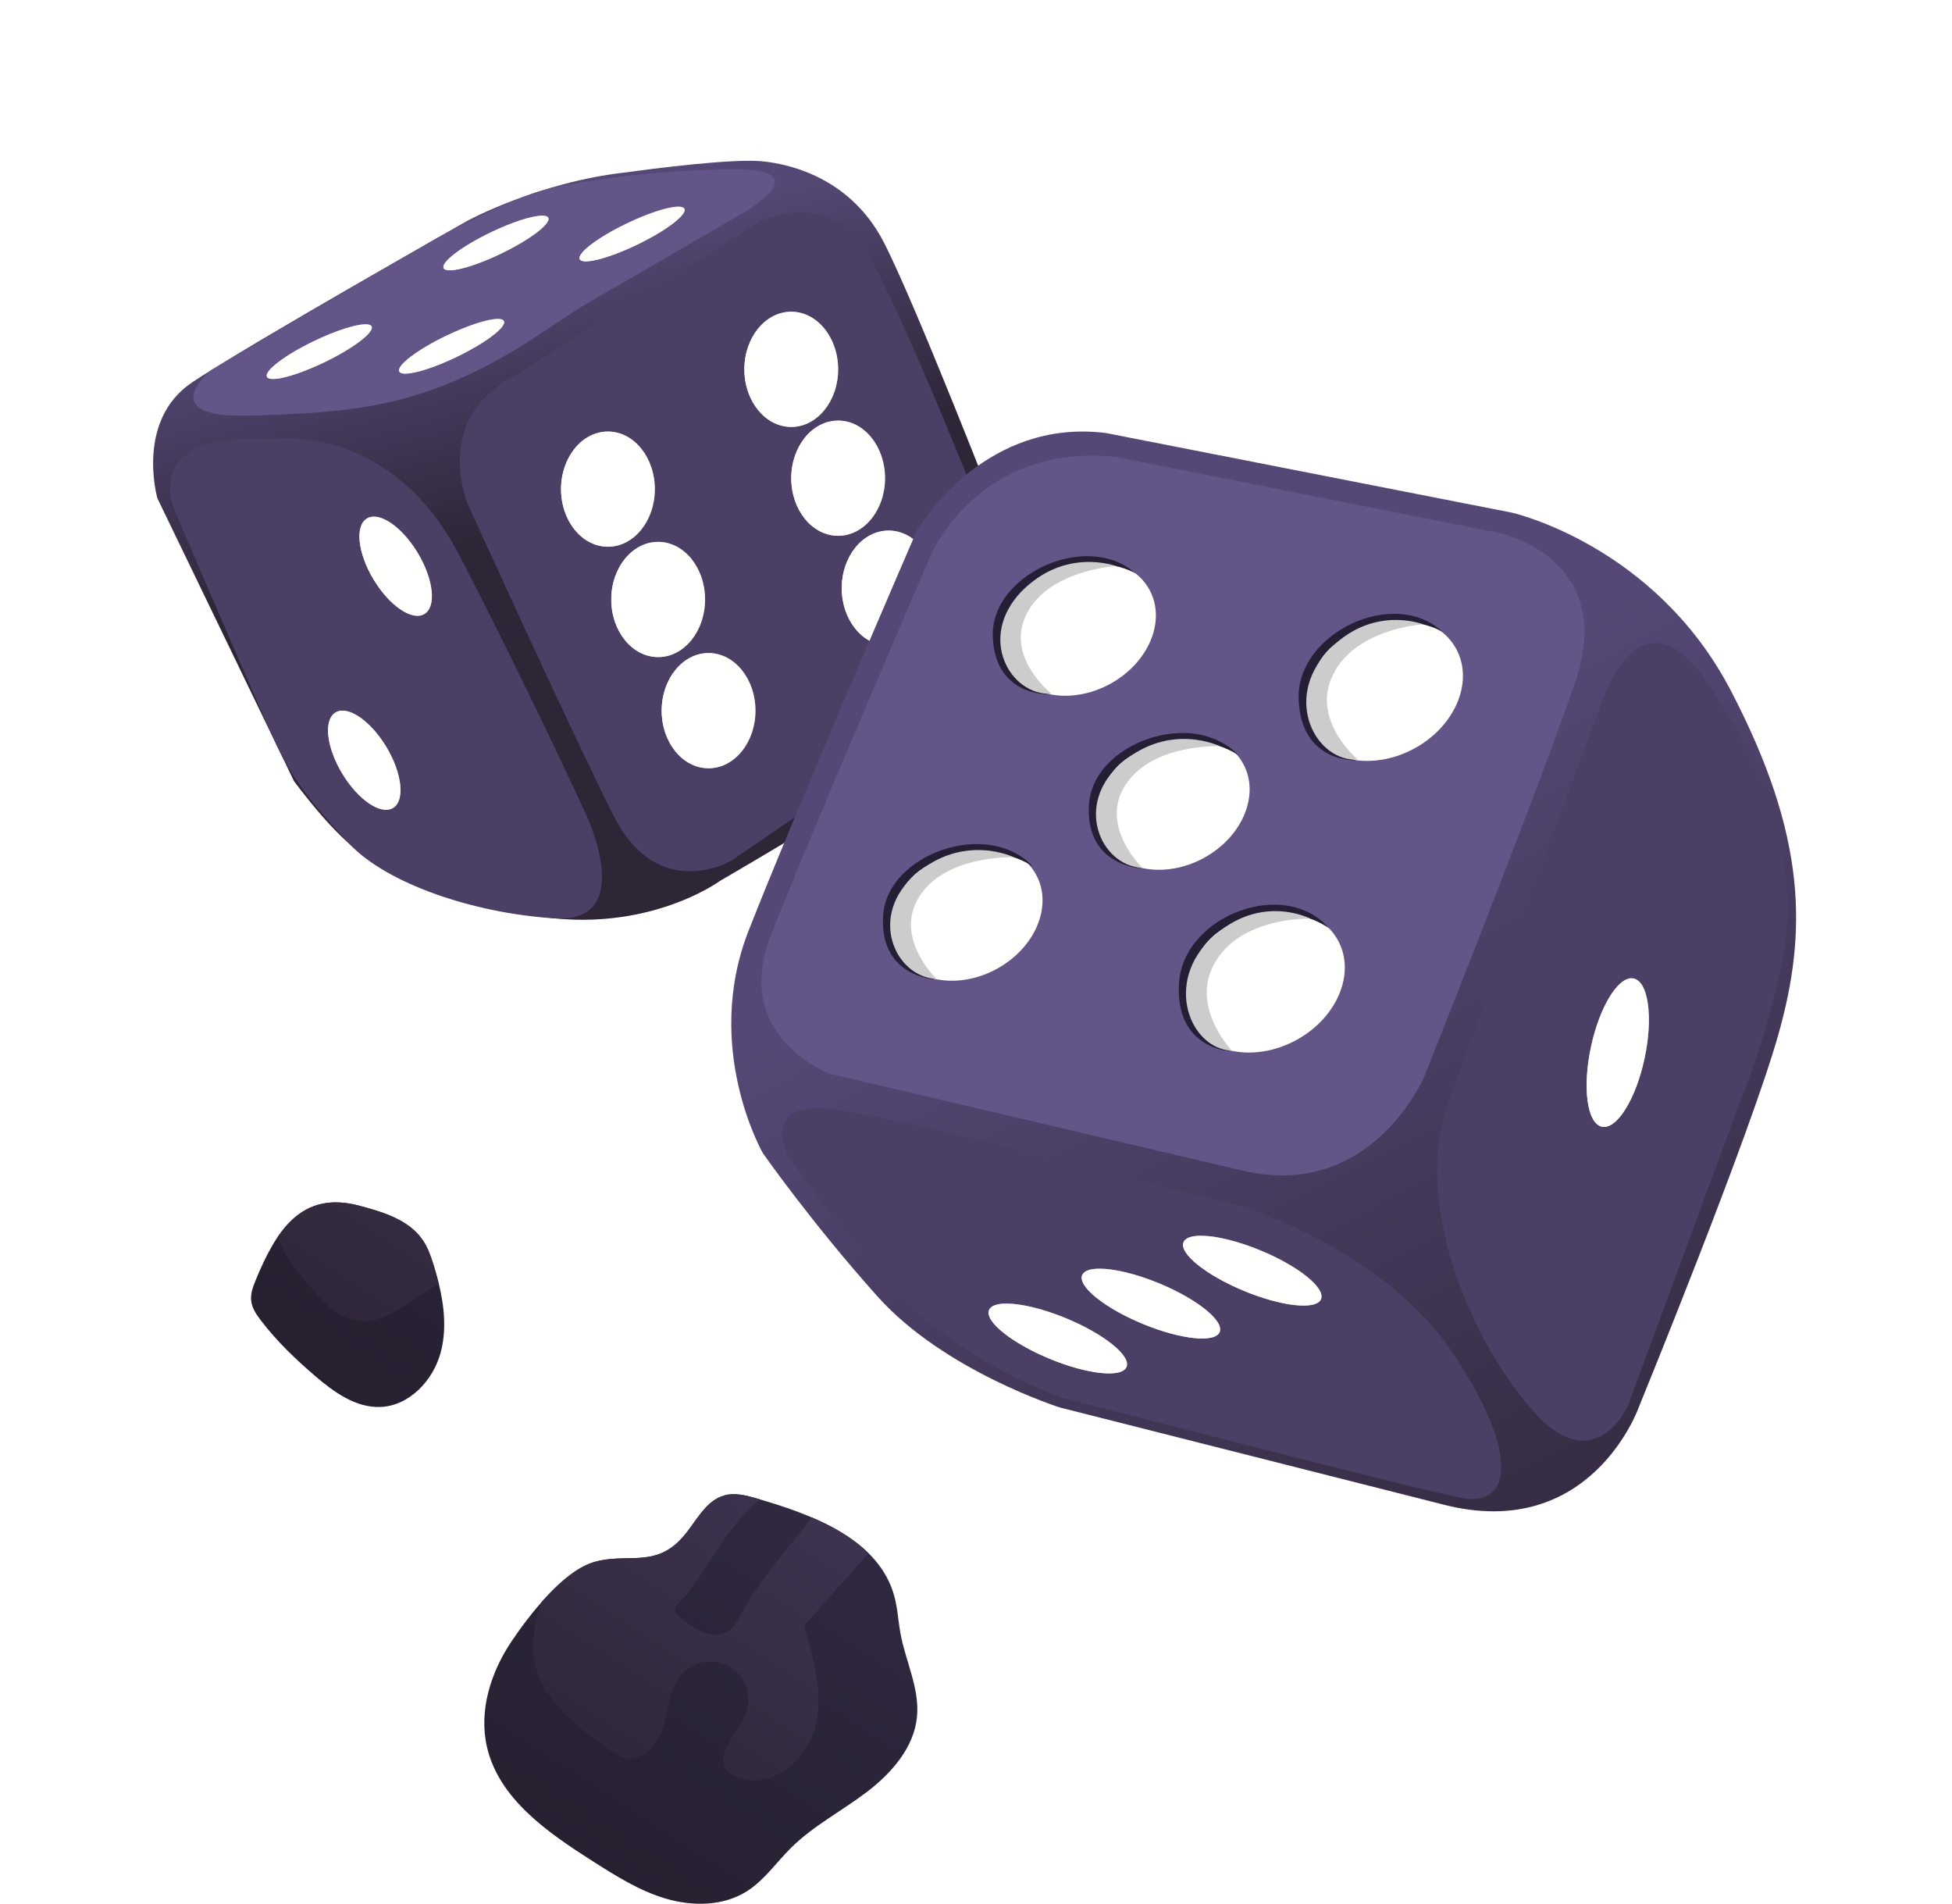 <svg height="237" viewBox="0 0 243 237" width="243" xmlns="http://www.w3.org/2000/svg" xmlns:xlink="http://www.w3.org/1999/xlink"><defs><linearGradient id="a"><stop offset="0" stop-color="#241e2d"/><stop offset="1" stop-color="#453c64"/></linearGradient><linearGradient id="b" x1="-.002%" x2="99.998%" xlink:href="#a" y1="50.002%" y2="50.002%"/><linearGradient id="c"><stop offset="0" stop-color="#2e2536"/><stop offset="1" stop-color="#554876"/></linearGradient><linearGradient id="d" x1="0%" x2="99.997%" xlink:href="#c" y1="64.206%" y2="64.206%"/><filter id="e" height="236.1%" width="211.7%" x="-55.8%" y="-68%"><feOffset dx="0" dy="-40" in="SourceAlpha" result="shadowOffsetOuter1"/><feGaussianBlur in="shadowOffsetOuter1" result="shadowBlurOuter1" stdDeviation="10"/><feColorMatrix in="shadowBlurOuter1" result="shadowMatrixOuter1" type="matrix" values="0 0 0 0 0   0 0 0 0 0   0 0 0 0 0  0 0 0 0.203 0"/><feMerge><feMergeNode in="shadowMatrixOuter1"/><feMergeNode in="SourceGraphic"/></feMerge></filter><linearGradient id="f" x1="36.005%" x2="25.497%" xlink:href="#c" y1="50%" y2="17.195%"/><linearGradient id="g"><stop offset="0" stop-color="#fffffe"/><stop offset="1" stop-color="#8a8b8a"/></linearGradient><linearGradient id="h" x1="-.002%" x2="100.003%" xlink:href="#g" y1="50%" y2="50%"/><path id="i" d="m1.112.626c-1.517.915-1.145 4.316.831 7.598 1.977 3.283 4.809 5.203 6.326 4.289 1.518-.914 1.146-4.316-.831-7.598-1.643-2.729-3.878-4.516-5.457-4.516-.32 0-.613.073-.869.228"/><linearGradient id="j" x1="-.003%" x2="100.001%" xlink:href="#g" y1="50.001%" y2="50.001%"/><path id="k" d="m1.022.432c-1.518.915-1.145 4.316.83 7.598 1.977 3.283 4.809 5.202 6.326 4.289 1.518-.914 1.146-4.316-.83-7.598-1.644-2.73-3.878-4.517-5.457-4.517-.32 0-.613.073-.869.227"/><linearGradient id="l" x1="-.001%" x2="99.999%" xlink:href="#g" y1="49.999%" y2="49.999%"/><path id="m" d="m.461 7.472c0 3.96 2.613 7.169 5.837 7.169 3.223 0 5.837-3.209 5.837-7.169 0-3.959-2.613-7.169-5.837-7.169-3.224 0-5.837 3.21-5.837 7.169"/><linearGradient id="n" x1=".003%" x2="100.002%" xlink:href="#g" y1="49.999%" y2="49.999%"/><path id="o" d="m.375 7.357c0 3.959 2.613 7.169 5.837 7.169 3.224 0 5.837-3.21 5.837-7.169 0-3.959-2.612-7.17-5.837-7.17-3.224 0-5.837 3.21-5.837 7.17"/><linearGradient id="p" x1=".002%" x2="100.001%" xlink:href="#g" y1="50%" y2="50%"/><path id="q" d="m.031 7.366c0 3.96 2.613 7.17 5.837 7.17 3.224 0 5.837-3.21 5.837-7.17 0-3.959-2.613-7.169-5.837-7.169-3.224 0-5.837 3.21-5.837 7.169"/><linearGradient id="r" x1="0%" x2="100%" xlink:href="#g" y1="49.999%" y2="49.999%"/><path id="s" d="m.008 7.542c0 3.959 2.613 7.169 5.837 7.169 3.224 0 5.837-3.209 5.837-7.169 0-3.96-2.613-7.17-5.837-7.17-3.223 0-5.837 3.21-5.837 7.17"/><linearGradient id="t" x1="-.004%" x2="100%" xlink:href="#g" y1="50%" y2="50%"/><path id="u" d="m.088 7.39c0 3.959 2.612 7.169 5.837 7.169 3.223 0 5.837-3.21 5.837-7.169 0-3.96-2.613-7.17-5.837-7.17-3.224 0-5.837 3.21-5.837 7.17"/><linearGradient id="v" x1=".001%" x2="100.001%" xlink:href="#g" y1="50.001%" y2="50.001%"/><path id="w" d="m.103 7.364c0 3.959 2.613 7.169 5.837 7.169 3.224 0 5.837-3.21 5.837-7.169 0-3.959-2.613-7.17-5.837-7.17-3.224 0-5.837 3.21-5.837 7.17"/><linearGradient id="x" x1="-0%" x2="100%" xlink:href="#g" y1="49.997%" y2="49.997%"/><path id="y" d="m6.282 2.55c-3.599 1.731-6.231 3.727-5.88 4.458.352.732 3.554-.079 7.153-1.81 3.599-1.731 6.232-3.727 5.88-4.459-.088-.182-.353-.269-.758-.269-1.217 0-3.694.781-6.395 2.08"/><linearGradient id="z" x1="-.001%" x2="100%" xlink:href="#g" y1="50%" y2="50%"/><path id="A" d="m6.245 2.204c-3.599 1.731-6.231 3.727-5.88 4.458.352.732 3.554-.079 7.153-1.81 3.599-1.731 6.232-3.728 5.88-4.459-.088-.183-.353-.269-.758-.269-1.217 0-3.694.781-6.395 2.08"/><linearGradient id="B" x1="-.001%" x2="100.003%" xlink:href="#g" y1="49.997%" y2="49.997%"/><path id="C" d="m5.999 2.395c-3.599 1.731-6.231 3.727-5.879 4.458.352.731 3.554-.079 7.153-1.811 3.599-1.731 6.232-3.727 5.88-4.459-.087-.182-.353-.269-.758-.269-1.217 0-3.695.781-6.395 2.08"/><linearGradient id="D" x1="0%" x2="100.002%" xlink:href="#g" y1="50%" y2="50%"/><path id="E" d="m6.041 2.233c-3.599 1.731-6.231 3.728-5.879 4.458.352.732 3.554-.079 7.153-1.81 3.599-1.731 6.231-3.727 5.879-4.459-.087-.183-.353-.269-.758-.269-1.217 0-3.695.781-6.395 2.08"/><linearGradient id="F" x1="80.777%" x2="41.359%" xlink:href="#c" y1="113.296%" y2="36.781%"/><linearGradient id="G" x1="39.765%" x2="60.231%" xlink:href="#g" y1="92.294%" y2="7.703%"/><path id="H" d="m.775 8.637c-1.09 5.094-.479 9.543 1.363 9.937 1.843.395 4.221-3.415 5.31-8.509 1.091-5.095.48-9.544-1.363-9.938-.088-.019-.177-.028-.267-.028-1.799 0-4.005 3.686-5.043 8.538"/><linearGradient id="I" x1="39.481%" x2="60.518%" xlink:href="#g" y1="57.86%" y2="42.139%"/><path id="J" d="m.165.977c-.575 1.389 2.79 4.1 7.517 6.059 4.727 1.958 9.024 2.42 9.599 1.031.575-1.389-2.79-4.1-7.517-6.059-2.884-1.195-5.609-1.832-7.425-1.832-1.16 0-1.95.261-2.174.801"/><linearGradient id="K" x1="42.947%" x2="57.054%" xlink:href="#g" y1="57.29%" y2="42.711%"/><path id="L" d="m.433 1.256c-.576 1.389 2.789 4.1 7.516 6.058 4.727 1.958 9.025 2.42 9.6 1.031.575-1.388-2.791-4.1-7.517-6.058-2.885-1.195-5.609-1.832-7.425-1.832-1.16 0-1.949.26-2.173.801"/><linearGradient id="M" x1="41.425%" x2="58.572%" xlink:href="#g" y1="57.483%" y2="42.515%"/><path id="N" d="m.294.829c-.575 1.388 2.79 4.1 7.516 6.058 4.727 1.958 9.025 2.42 9.6 1.031.575-1.388-2.791-4.1-7.517-6.058-2.885-1.195-5.609-1.832-7.425-1.832-1.159 0-1.949.26-2.173.801"/><linearGradient id="O" x1="9.711%" x2="214.034%" xlink:href="#a" y1="109.85%" y2="-183.95%"/><linearGradient id="P" x1="9.711%" x2="214.037%" xlink:href="#c" y1="101.235%" y2="-104.078%"/><linearGradient id="Q" x1="11.861%" x2="420.208%" xlink:href="#a" y1="116.942%" y2="-540.699%"/><linearGradient id="R" x1="7.214%" x2="465.277%" xlink:href="#c" y1="108.267%" y2="-331.487%"/></defs><g fill="none" fill-rule="evenodd" transform="translate(18.797 60)"><g transform="translate(154.974 17.207)"><path d="m3.193 11.467c-1.466 2.147-2.716 4.519-3.082 7.092-.513 3.597.805 7.342 3.218 10.056 2.416 2.714 5.846 4.426 9.422 5.067 1.483.265 3.048.349 4.46-.176 1.416-.523 2.548-1.607 3.521-2.762 4.107-4.867 5.973-11.185 7.737-17.306.519-1.805 1.04-3.611 1.559-5.416.174-.601.349-1.223.286-1.845-.099-.983-.769-1.805-1.483-2.487-9.107-8.67-20.056-.405-25.638 7.777" fill="url(#b)"/><path d="m9.227 26.393c-3.143 0-6.365-1.983-7.989-4.792-.51-.882-.891-1.815-1.162-2.781-.052.433-.076.868-.076 1.303 0-.521.036-1.044.111-1.565.366-2.573 1.616-4.945 3.082-7.092 3.899-5.712 10.413-11.466 17.09-11.466 2.886 0 5.802 1.074 8.548 3.689.714.681 1.384 1.504 1.483 2.487.01.088.013.176.013.263 0-.088-.004-.176-.013-.263-.019-.183-.057-.363-.113-.536-.281.031-.561.08-.838.134-4.292.826-8.468 2.248-12.371 4.218-.882.447-1.882 1.151-1.782 2.132.078.771.805 1.277 1.412 1.756 1.616 1.271 2.819 3.061 3.388 5.035.13.448.225.933.08 1.376-.298.895-1.378 1.191-2.248 1.561-2.088.893-3.555 2.849-5.592 3.853-.96.473-1.987.689-3.023.689m-7.613-12.31c.2.807.534 1.563 1.057 2.231 1.027.363 2.115.538 3.202.538 2.206 0 4.416-.725 6.149-2.095-.225-1.639-1.737-2.733-2.838-3.968-1.027-1.151-1.735-2.54-2.134-4.027-1.458 1.485-2.762 3.096-3.859 4.704-.573.838-1.113 1.712-1.578 2.616" fill="url(#d)"/></g><g filter="url(#e)"><path d="m59.161 1.452c-10.882 1.187-19.785 6.035-19.785 6.035s-27.107 15.334-34.229 20.083c-7.123 4.749-4.353 14.443-4.353 14.443l17.016 35.218c8.507 11.278 13.058 13.059 28.095 16.379 15.036 3.32 24.93-3.973 24.93-3.973s26.908-15.571 33.953-21.704c7.045-6.133.943-22.952.943-22.952s-10.758-27.7-14.61-35.02c-3.852-7.321-10.789-9.497-15.13-9.894-.434-.04-.949-.057-1.526-.057-5.188 0-15.304 1.443-15.304 1.443" fill="url(#f)"/><path d="m37.812 1.283-32.065 20.083c-8.53 5.343-4.551 15.037-4.551 15.037s12.663 27.898 18.202 38.897c5.541 10.999 14.659 5.621 14.659 5.621s22.736-15.433 29.205-20.53c6.469-5.097 3.345-19.351 3.345-19.351s-10.409-26.599-15.355-35.305c-2.502-4.403-5.911-5.491-8.67-5.491-2.696 0-4.772 1.039-4.772 1.039" fill="#4b3f66" transform="translate(38.179 6.204)"/><path d="m12.734.332c-16.224-.989-11.673 8.903-11.673 8.903s10.718 25.105 12.759 29.331c2.042 4.226 4.412 7.274 8.994 12.127 4.581 4.853 15.245 8.599 25.529 9.248 10.283.649 3.971-12.799 3.971-12.799s-6.934-15.154-15.776-32.282c-6.782-13.14-17.168-14.669-21.637-14.669-1.356 0-2.168.141-2.168.141" fill="#4b3f66" transform="translate(1.909 34.361)"/><path d="m53.423 18.27 20.379-11.822s9.686-5.54-1.565-5.391c-11.25.148-21.636 1.909-24.67 3.009-3.033 1.101-9.003 3.873-12.021 5.596-3.018 1.722-28.033 16.392-28.033 16.392s-7.511 6.067 4.954 5.671c12.465-.396 21.143-.893 34.031-8.903z" fill="#645588"/><g transform="translate(25.771 43.906)"><use fill="url(#h)" xlink:href="#i"/><use fill="#fffffe" xlink:href="#i"/></g><g transform="translate(21.953 68.245)"><use fill="url(#j)" xlink:href="#k"/><use fill="#fffffe" xlink:href="#k"/></g><g transform="translate(50.587 33.407)"><use fill="url(#l)" xlink:href="#m"/><use fill="#fffffe" xlink:href="#m"/></g><g transform="translate(73.494 18.612)"><use fill="url(#n)" xlink:href="#o"/><use fill="#fffffe" xlink:href="#o"/></g><g transform="translate(57.268 47.246)"><use fill="url(#p)" xlink:href="#q"/><use fill="#fffffe" xlink:href="#q"/></g><g transform="translate(79.698 31.975)"><use fill="url(#r)" xlink:href="#s"/><use fill="#fffffe" xlink:href="#s"/></g><g transform="translate(85.903 45.815)"><use fill="url(#t)" xlink:href="#u"/><use fill="#fffffe" xlink:href="#u"/></g><g transform="translate(63.472 61.086)"><use fill="url(#v)" xlink:href="#w"/><use fill="#fffffe" xlink:href="#w"/></g><g transform="translate(52.973 5.25)"><use fill="url(#x)" xlink:href="#y"/><use fill="#fffffe" xlink:href="#y"/></g><g transform="translate(30.543 19.567)"><use fill="url(#z)" xlink:href="#A"/><use fill="#fffffe" xlink:href="#A"/></g><g transform="translate(14.317 20.044)"><use fill="url(#B)" xlink:href="#C"/><use fill="#fffffe" xlink:href="#C"/></g><g transform="translate(36.27 6.681)"><use fill="url(#D)" xlink:href="#E"/><use fill="#fffffe" xlink:href="#E"/></g><path d="m23.305 12.563s-15.234 35.219-20.973 49.86c-5.738 14.641 1.781 27.7 1.781 27.7s5.936 8.508 14.246 17.807c8.31 9.299 22.754 13.849 22.754 13.849l47.683 12.069c18.401 4.749 24.336-12.069 24.336-12.069s13.85-33.833 17.411-46.496c3.562-12.663 3.562-24.535-5.935-42.737-9.497-18.203-27.304-22.16-27.304-22.16l-50.453-9.893c-1.015-.13-1.999-.191-2.95-.191-13.514 0-20.595 12.26-20.595 12.26" fill="url(#F)" transform="translate(72.063 33.407)"/><g transform="translate(75.881 36.27)"><path d="m44.22.598 47.881 9.497s14.642 3.166 9.299 18.598c-5.342 15.433-18.796 49.068-18.796 49.068s-6.53 15.432-22.556 11.673c-16.027-3.759-51.443-12.069-51.443-12.069s-12.267-4.551-7.32-17.213c4.946-12.663 19.983-47.485 19.983-47.485s5.935-13.849 22.951-12.069" fill="#645588"/><g fill="#fffffe"><path d="m43.435 28.895c-4.843 2.596-10.455 1.557-12.535-2.321-2.079-3.879.161-9.128 5.004-11.724 4.843-2.597 10.455-1.557 12.534 2.322 2.08 3.878-.161 9.126-5.003 11.723"/><path d="m55.107 50.555c-4.843 2.596-10.455 1.557-12.535-2.321-2.078-3.879.161-9.128 5.004-11.724 4.843-2.597 10.455-1.557 12.534 2.322 2.08 3.878-.16 9.126-5.003 11.723"/><path d="m29.326 64.363c-4.843 2.596-10.454 1.557-12.534-2.321-2.079-3.879.161-9.127 5.004-11.724 4.843-2.597 10.454-1.557 12.534 2.322 2.079 3.878-.161 9.126-5.004 11.723"/><path d="m81.323 36.923c-5.123 2.746-11.058 1.647-13.256-2.456-2.2-4.103.169-9.654 5.292-12.401 5.124-2.747 11.059-1.647 13.258 2.456 2.199 4.101-.17 9.653-5.294 12.401"/><path d="m66.619 73.22c-5.123 2.746-11.058 1.647-13.257-2.456-2.2-4.103.169-9.654 5.293-12.401 5.123-2.747 11.058-1.647 13.258 2.456 2.199 4.101-.17 9.653-5.294 12.4"/></g></g><path d="m21.363 6.11-9.349 24.97s-5.935 14.097-10.387 26.414c-4.452 12.317 2.523 29.233 10.387 38.285 7.865 9.052 12.02-.594 12.02-.594l13.949-37.84s3.71-8.755 5.49-18.994c1.781-10.239-2.438-22.794-9.942-33.536-2.316-3.315-4.361-4.46-6.081-4.46-3.857 0-6.087 5.755-6.087 5.755" fill="#4b3f66" transform="translate(159.874 59.655)"/><path d="m1.075 6.047s3.957 5.936 12.554 15.829c8.597 9.893 21.675 14.246 21.675 14.246s44.32 11.476 49.747 12.464c5.427.99 7.631-4.551-1.075-17.807-8.706-13.256-26.711-18.598-26.711-18.598l-24.545-6.134s-14.63-3.957-25.116-5.737c-1.111-.189-2.059-.273-2.867-.273-6.825 0-3.662 6.01-3.662 6.01" fill="#4b3f66" transform="translate(78.267 117.877)"/><g transform="translate(178.486 101.651)"><use fill="url(#G)" xlink:href="#H"/><use fill="#fffffe" xlink:href="#H"/></g><g transform="translate(128.377 133.626)"><use fill="url(#I)" xlink:href="#J"/><use fill="#fffffe" xlink:href="#J"/></g><g transform="translate(115.491 137.444)"><use fill="url(#K)" xlink:href="#L"/><use fill="#fffffe" xlink:href="#L"/></g><g transform="translate(104.038 142.216)"><use fill="url(#M)" xlink:href="#N"/><use fill="#fffffe" xlink:href="#N"/></g><g transform="translate(90.675 49.155)"><path d="m31.883 2.208s-5.301-3.192-12.178.681c-6.897 3.883-4.568 13.179 1.517 14.366 0 0-6.883.384-7.106-7.259-.222-7.642 11.748-13.157 17.767-7.788" fill="#241f34"/><path d="m21.424 17.19s-5.473-4.32-3.323-9.441c2.51-5.975 11.369-6.443 11.369-6.443s-6.375-2.432-11.816 3.211c-5.441 5.642-1.43 12.922 3.771 12.673" fill="#cbcccb"/><path d="m70.14 9.512s-5.357-3.384-12.302.721c-6.967 4.118-4.614 13.972 1.531 15.229 0 0-6.953.407-7.178-7.694-.224-8.102 11.868-13.948 17.949-8.256" fill="#241f34"/><path d="m59.574 25.394s-5.529-4.579-3.356-10.008c2.535-6.335 11.485-6.829 11.485-6.829s-6.442-2.578-11.937 3.403c-5.498 5.981-1.446 13.698 3.809 13.433" fill="#cbcccb"/><path d="m44.722 24.861s-5.02-3.721-12.311-.512c-7.314 3.218-5.881 12.769.119 14.555 0 0-6.958-.29-6.434-7.975.524-7.686 13.099-12.042 18.626-6.068" fill="#241f34"/><path d="m32.74 38.859s-5.08-4.868-2.417-9.792c3.107-5.746 12.06-5.345 12.06-5.345s-6.174-3.064-12.195 2.061c-6.023 5.124-2.702 12.817 2.552 13.077" fill="#cbcccb"/><path d="m19.099 38.69s-5.019-3.721-12.311-.512c-7.314 3.218-5.881 12.769.119 14.555 0 0-6.958-.291-6.434-7.975.524-7.686 13.098-12.043 18.626-6.069" fill="#241f34"/><path d="m7.118 52.688s-5.08-4.868-2.417-9.792c3.107-5.747 12.06-5.346 12.06-5.346s-6.174-3.064-12.195 2.061c-6.023 5.124-2.702 12.817 2.552 13.077" fill="#cbcccb"/><path d="m55.995 46.404s-4.993-3.981-12.316-.456c-7.345 3.535-5.985 13.843.005 15.726 0 0-6.96-.26-6.377-8.566.585-8.31 13.204-13.115 18.688-6.703" fill="#241f34"/><path d="m43.895 61.623s-5.046-5.22-2.341-10.562c3.154-6.233 12.111-5.87 12.111-5.87s-6.154-3.262-12.221 2.323c-6.068 5.584-2.805 13.87 2.451 14.109" fill="#cbcccb"/></g></g><g transform="translate(41.492 125.969)"><path d="m3.42 18.272c-2.597 3.842-4.128 8.645-3.094 13.166 1.475 6.447 7.517 10.636 13.094 14.191 2.922 1.861 5.891 3.746 9.216 4.718 3.325.975 7.111.929 10.04-.92 2.183-1.38 3.676-3.596 5.51-5.414 2.762-2.739 6.285-4.561 9.386-6.911 3.099-2.349 5.931-5.55 6.296-9.424.328-3.506-1.408-6.844-2.052-10.308-.284-1.536-.355-3.115-.76-4.624-1.901-7.078-10.025-10.161-17.067-12.193-1.323-.384-2.723-.767-4.054-.414-2.424.637-3.569 3.319-5.223 5.199-3.512 3.987-7.063 1.847-11.212 3.16-3.786 1.199-7.951 6.62-10.08 9.773" fill="url(#O)"/><path d="m3.42 18.272c-2.597 3.842-4.128 8.645-3.094 13.166 1.475 6.447 7.517 10.636 13.094 14.191 2.922 1.861 5.891 3.746 9.216 4.718 3.325.975 7.111.929 10.04-.92 2.183-1.38 3.676-3.596 5.51-5.414 2.762-2.739 6.285-4.561 9.386-6.911 3.099-2.349 5.931-5.55 6.296-9.424.328-3.506-1.408-6.844-2.052-10.308-.284-1.536-.355-3.115-.76-4.624-1.901-7.078-10.025-10.161-17.067-12.193-1.323-.384-2.723-.767-4.054-.414-2.424.637-3.569 3.319-5.223 5.199-3.512 3.987-7.063 1.847-11.212 3.16-3.786 1.199-7.951 6.62-10.08 9.773" fill="url(#O)"/><path d="m33.534 35.623c-.645 0-1.296-.109-1.933-.345-.502-.185-.989-.45-1.33-.861-1.702-2.048 1.298-4.626 2.283-7.099.819-2.055-.031-4.639-1.908-5.806-.735-.456-1.594-.678-2.456-.678-1.344 0-2.695.534-3.596 1.534-1.496 1.66-1.636 4.088-2.218 6.244-.557 2.059-2.069 4.271-4.138 4.271-.099 0-.198-.004-.302-.015-.975-.101-1.823-.685-2.622-1.252-4.023-2.853-8.384-6.233-9.132-11.105-.359-2.332.183-4.678.844-6.96-1.443 1.653-2.706 3.388-3.605 4.72-2.04 3.017-3.42 6.626-3.42 10.226 0-3.599 1.38-7.208 3.42-10.226.525-.779 1.176-1.695 1.912-2.653 2.25-2.92 5.317-6.218 8.168-7.12 4.149-1.313 7.701.826 11.212-3.16 1.655-1.88 2.8-4.561 5.223-5.199.368-.099.744-.139 1.122-.139.981 0 1.977.277 2.931.553 7.042 2.033 15.167 5.115 17.067 12.193.405 1.51.475 3.088.76 4.624.588 3.166 2.09 6.225 2.092 9.407-.002-3.181-1.504-6.241-2.092-9.407-.284-1.536-.355-3.115-.76-4.624-.574-2.139-1.718-3.914-3.229-5.405-2.685 3.031-5.372 6.059-8.058 9.09 1.254 4.105 2.517 8.474 1.418 12.624-.926 3.491-4.231 6.567-7.655 6.567m.847-34.957c-4.181 3.025-7.344 10.151-10.065 12.792-.279.271-.584.588-.571.977.013.391.34.687.641.935 1.273 1.048 2.931 2.124 4.456 2.124.555 0 1.094-.143 1.59-.481.744-.511 1.17-1.359 1.59-2.16 2.216-4.237 5.3-7.405 8.126-11.159.219-.292.433-.555.636-.798-2.09-.893-4.288-1.611-6.403-2.231" fill="url(#P)"/></g><g transform="translate(12.454 89.649)"><path d="m.539 9.775c-.323.788-.616 1.626-.521 2.471.103.924.655 1.729 1.22 2.464 1.971 2.573 4.321 4.834 6.785 6.937 2.315 1.977 5.014 3.922 8.054 3.817 3.639-.124 6.626-3.323 7.55-6.846.924-3.523.191-7.264-.878-10.745-.342-1.107-.723-2.22-1.376-3.178-1.731-2.544-4.964-3.506-7.941-4.292-7.161-1.891-10.332 3.12-12.892 9.371" fill="url(#Q)"/><path d="m24.048 15.182c-.002-1.668-.265-3.351-.662-5-3.191 1.668-6.027 4.58-9.38 4.58-.336 0-.678-.029-1.025-.092-2.492-.45-4.313-2.538-5.92-4.496-1.481-1.803-2.998-3.678-3.733-5.882-1.069 1.571-1.96 3.462-2.788 5.483-.281.683-.538 1.405-.538 2.136 0-.731.258-1.452.538-2.136 2.187-5.34 4.819-9.775 10.004-9.775.886 0 1.844.13 2.887.405 2.977.786 6.21 1.748 7.941 4.292.653.958 1.034 2.071 1.376 3.178.727 2.366 1.298 4.851 1.3 7.307" fill="url(#R)"/></g></g></svg>